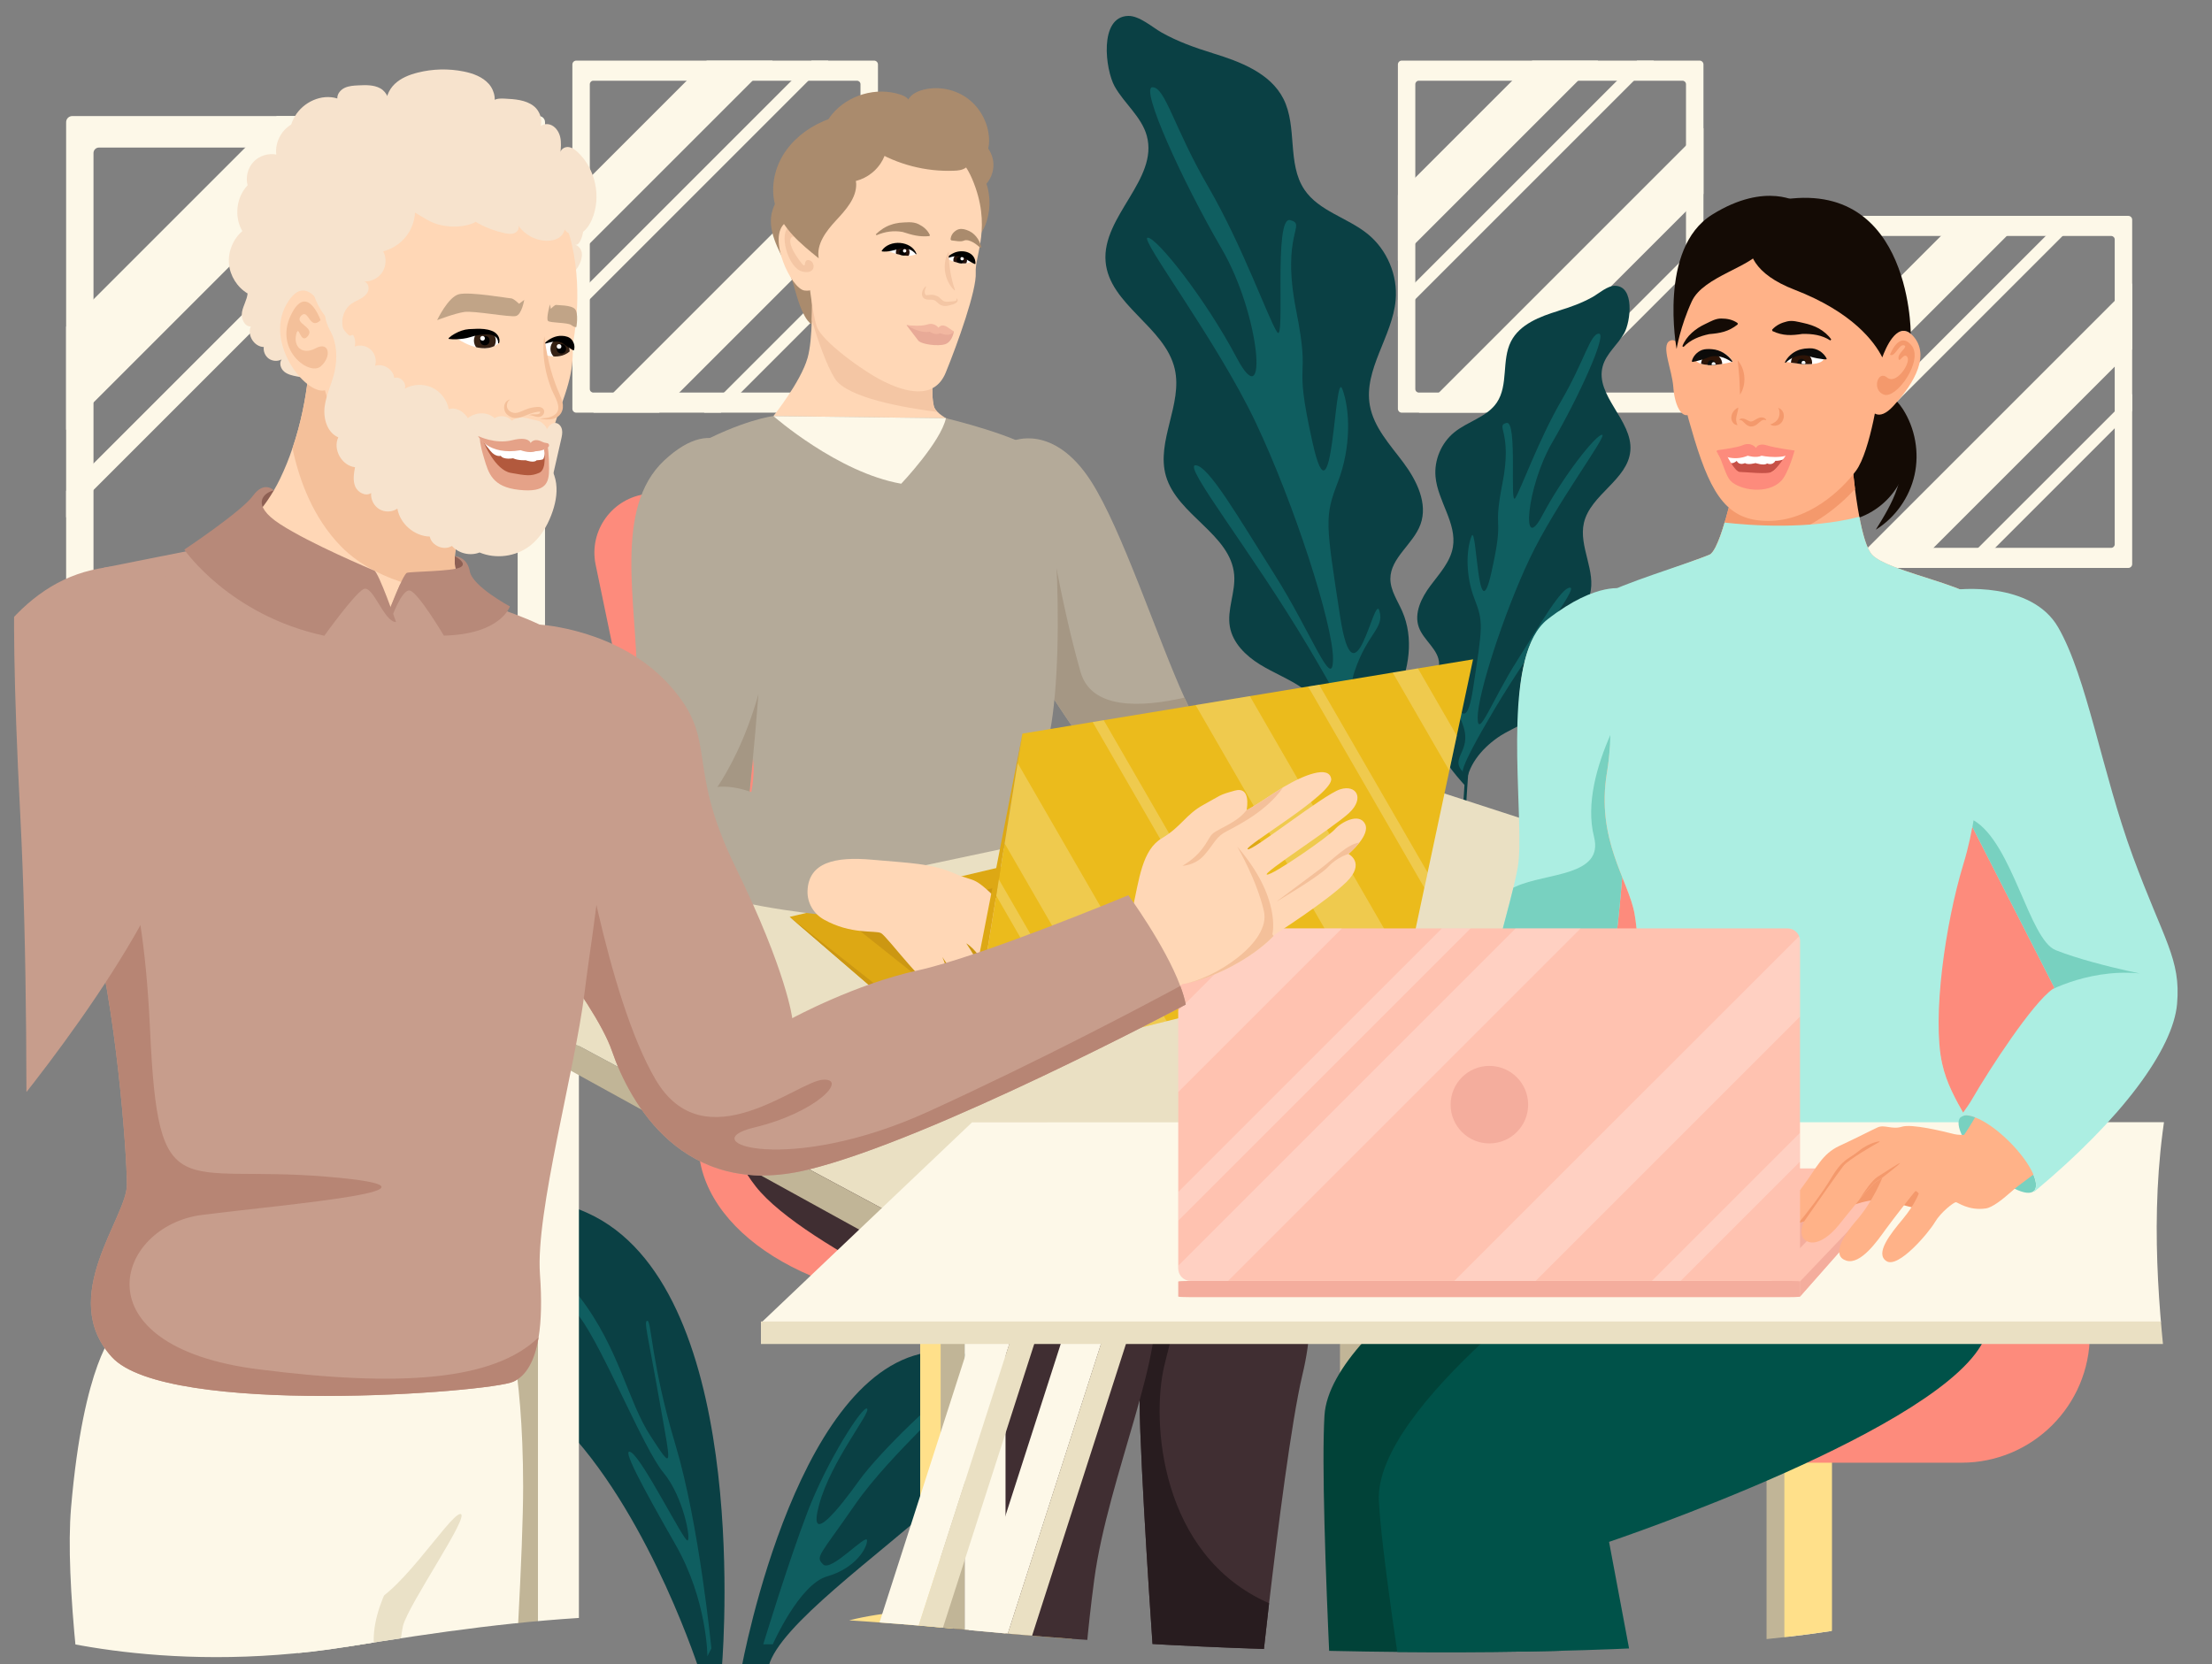 <?xml version="1.0" encoding="UTF-8"?>
<svg id="main" xmlns="http://www.w3.org/2000/svg" xmlns:xlink="http://www.w3.org/1999/xlink" viewBox="0 0 485 365">
  <rect x="0" y="0" width="485" height="365" fill="#808080" stroke="none"/>
  <defs>
    <style>
      .cls-1 {
        fill: #e5a288;
      }

      .cls-1, .cls-2, .cls-3, .cls-4, .cls-5, .cls-6, .cls-7, .cls-8, .cls-9, .cls-10, .cls-11, .cls-12, .cls-13, .cls-14, .cls-15, .cls-16, .cls-17, .cls-18, .cls-19, .cls-20, .cls-21, .cls-22, .cls-23, .cls-24, .cls-25, .cls-26, .cls-27, .cls-28, .cls-29, .cls-30, .cls-31, .cls-32, .cls-33, .cls-34, .cls-35, .cls-36, .cls-37, .cls-38, .cls-39, .cls-40, .cls-41, .cls-42, .cls-43, .cls-44, .cls-45, .cls-46, .cls-47, .cls-48, .cls-49 {
        stroke-width: 0px;
      }

      .cls-2 {
        fill: #2d1407;
      }

      .cls-3 {
        fill: #26110a;
      }

      .cls-4 {
        fill: #aceee2;
      }

      .cls-5 {
        fill: #0a4044;
      }

      .cls-6 {
        fill: #0f5e60;
      }

      .cls-7 {
        fill: #f4996c;
      }

      .cls-8 {
        fill: #cc9712;
      }

      .cls-9 {
        fill: #b78979;
      }

      .cls-10 {
        fill: #aa8b6d;
      }

      .cls-11 {
        fill: #402e32;
      }

      .cls-50 {
        clip-path: url(#clippath-2);
      }

      .cls-12 {
        fill: #281c1f;
      }

      .cls-14 {
        fill: #c79d8c;
      }

      .cls-15 {
        fill: #140b05;
      }

      .cls-16 {
        fill: #ffc2b0;
      }

      .cls-51 {
        clip-path: url(#clippath-6);
      }

      .cls-17 {
        fill: #f4c09a;
      }

      .cls-18 {
        fill: #e8aa97;
      }

      .cls-19 {
        fill: none;
      }

      .cls-20 {
        fill: #ebbb1c;
      }

      .cls-21 {
        opacity: .22;
      }

      .cls-21, .cls-26, .cls-48 {
        fill: #fff;
      }

      .cls-22 {
        fill: #ffb288;
      }

      .cls-52 {
        clip-path: url(#clippath-1);
      }

      .cls-53 {
        clip-path: url(#clippath-4);
      }

      .cls-23 {
        fill: #014238;
      }

      .cls-24 {
        fill: #b4aa99;
      }

      .cls-25 {
        fill: #a59784;
      }

      .cls-27 {
        fill: #b78574;
      }

      .cls-28 {
        fill: #c1a487;
      }

      .cls-29 {
        fill: #fdf8e8;
      }

      .cls-30 {
        fill: #005249;
      }

      .cls-54 {
        clip-path: url(#clippath);
      }

      .cls-31 {
        fill: #dda814;
      }

      .cls-32 {
        fill: #ffd7b6;
      }

      .cls-33 {
        fill: #c65147;
      }

      .cls-34 {
        fill: #ffe08a;
      }

      .cls-35 {
        fill: #8e6054;
      }

      .cls-36 {
        fill: #352114;
      }

      .cls-55 {
        clip-path: url(#clippath-3);
      }

      .cls-37 {
        fill: #78d1c0;
      }

      .cls-38 {
        fill: #f4ad9d;
      }

      .cls-56 {
        clip-path: url(#clippath-5);
      }

      .cls-39 {
        fill: #f4c6a4;
      }

      .cls-40 {
        fill: #fd8b7c;
      }

      .cls-41 {
        fill: #c1b597;
      }

      .cls-42 {
        fill: #0c0b0a;
      }

      .cls-43 {
        fill: #eae0c3;
      }

      .cls-44 {
        fill: #f2b7a0;
      }

      .cls-45 {
        fill: #b2593d;
      }

      .cls-46 {
        fill: #eae1c7;
      }

      .cls-47 {
        fill: #f7e3cd;
      }

      .cls-48 {
        opacity: .23;
      }

      .cls-49 {
        fill: #111;
      }
    </style>
    <clipPath id="clippath">
      <path id="mask-2" data-name="mask" class="cls-19" d="m4.44,114.5s-3.06,5.28,0,64.14,0,146.82,0,146.82v32.26s30.02,10.06,71.54,3.42,68.88-10.2,139.2-3.42,163.53,6.05,196.93-2.09,58.87-4.72,64.13-19.42-10.81-59.16,1.22-104.94,0-151.91,0-151.91l-14.22-49.21s-189.39-14.57-239.07-20.61-193.48,0-193.48,0L4.44,114.5Z"/>
    </clipPath>
    <clipPath id="clippath-1">
      <path class="cls-19" d="m200.89,55.73s-1.66-3.25-6.59-.9c0,0,4.17,2.08,6.59.9Z"/>
    </clipPath>
    <clipPath id="clippath-2">
      <path class="cls-19" d="m207.57,56.64s4.55-2.4,5.41.74c0,0-1.91,1.25-5.41-.74Z"/>
    </clipPath>
    <clipPath id="clippath-3">
      <path class="cls-19" d="m379.9,79.34s-1.99-4.59-8.4-.74c0,0,.6,2.69,8.4.74Z"/>
    </clipPath>
    <clipPath id="clippath-4">
      <path class="cls-19" d="m391.51,79.34s1.99-4.59,8.4-.74c0,0,0,2.26-8.4.74Z"/>
    </clipPath>
    <clipPath id="clippath-5">
      <path class="cls-19" d="m109.31,75.3s.6-4.79-9.29-1.2c0,0,5.69,4.19,9.29,1.2Z"/>
    </clipPath>
    <clipPath id="clippath-6">
      <path class="cls-19" d="m124.89,77.1c-1.27,1.06-2.8,1.22-4.24.99-.28-.04-.56-.11-.84-.18-.07-1.06-.4-1.55-.31-2.61.08-.01.49-.61.57-.61,5.22-.78,4.82,2.41,4.82,2.41Z"/>
    </clipPath>
  </defs>
  <g id="main-2" data-name="main">
    <g id="picture">
      <path class="cls-29" d="m118.15,25.45H15.85c-.75,0-1.35.6-1.35,1.35v118.3c0,.75.6,1.35,1.35,1.35h102.3c.75,0,1.35-.6,1.35-1.35V26.8c0-.75-.6-1.35-1.35-1.35Zm-4.65,112.89c0,.66-.54,1.2-1.2,1.2H21.7c-.66,0-1.2-.54-1.2-1.2V33.56c0-.66.54-1.2,1.2-1.2h90.6c.66,0,1.2.54,1.2,1.2v104.78Z"/>
      <polygon class="cls-29" points="83.31 25.45 14.5 94.26 14.5 71.64 60.69 25.45 83.31 25.45"/>
      <polygon class="cls-29" points="119.5 48.64 119.5 71.26 113.5 77.26 51.22 139.54 44.31 146.45 21.69 146.45 28.6 139.54 113.5 54.64 119.5 48.64"/>
      <polygon class="cls-29" points="102.5 25.45 14.5 113.45 14.5 107.64 96.69 25.45 102.5 25.45"/>
      <polygon class="cls-29" points="119.5 86.64 119.5 92.45 113.5 98.45 72.41 139.54 65.5 146.45 59.69 146.45 66.6 139.54 113.5 92.64 119.5 86.64"/>
    </g>
    <g id="picture-2" data-name="picture">
      <path class="cls-29" d="m191.64,13.29h-65.28c-.48,0-.86.38-.86.86v75.49c0,.48.38.86.86.86h65.28c.48,0,.86-.38.86-.86V14.15c0-.48-.38-.86-.86-.86Zm-2.97,72.03c0,.42-.34.77-.77.77h-57.81c-.42,0-.77-.34-.77-.77V18.47c0-.42.34-.77.77-.77h57.81c.42,0,.77.34.77.77v66.86Z"/>
      <polygon class="cls-29" points="169.41 13.29 125.5 57.2 125.5 42.76 154.97 13.29 169.41 13.29"/>
      <polygon class="cls-29" points="192.5 28.09 192.5 42.52 188.67 46.35 148.93 86.09 144.52 90.5 130.09 90.5 134.5 86.09 188.67 31.92 192.5 28.09"/>
      <polygon class="cls-29" points="181.65 13.29 125.5 69.44 125.5 65.74 177.95 13.29 181.65 13.29"/>
      <polygon class="cls-29" points="192.5 52.34 192.5 56.04 188.67 59.87 162.45 86.09 158.04 90.5 154.34 90.5 158.74 86.09 188.67 56.16 192.5 52.34"/>
    </g>
    <g id="picture-3" data-name="picture">
      <path class="cls-29" d="m372.64,13.29h-65.28c-.48,0-.86.38-.86.86v75.49c0,.48.38.86.86.86h65.28c.48,0,.86-.38.86-.86V14.15c0-.48-.38-.86-.86-.86Zm-2.97,72.03c0,.42-.34.77-.77.77h-57.81c-.42,0-.77-.34-.77-.77V18.47c0-.42.34-.77.77-.77h57.81c.42,0,.77.34.77.77v66.86Z"/>
      <polygon class="cls-29" points="350.41 13.29 306.5 57.2 306.5 42.76 335.97 13.29 350.41 13.29"/>
      <polygon class="cls-29" points="373.5 28.09 373.5 42.52 369.67 46.35 329.93 86.09 325.52 90.5 311.09 90.5 315.5 86.09 369.67 31.92 373.5 28.09"/>
      <polygon class="cls-29" points="362.65 13.29 306.5 69.44 306.5 65.74 358.95 13.29 362.65 13.29"/>
      <polygon class="cls-29" points="373.5 52.34 373.5 56.04 369.67 59.87 343.45 86.09 339.04 90.5 335.34 90.5 339.74 86.09 369.67 56.16 373.5 52.34"/>
    </g>
    <g id="picture-4" data-name="picture">
      <path class="cls-29" d="m466.64,47.34h-65.28c-.48,0-.86.38-.86.86v75.49c0,.48.38.86.86.86h65.28c.48,0,.86-.38.86-.86V48.2c0-.48-.38-.86-.86-.86Zm-2.97,72.03c0,.42-.34.77-.77.77h-57.81c-.42,0-.77-.34-.77-.77V52.52c0-.42.34-.77.77-.77h57.81c.42,0,.77.34.77.77v66.86Z"/>
      <polygon class="cls-29" points="444.41 47.34 400.5 91.25 400.5 76.82 429.97 47.34 444.41 47.34"/>
      <polygon class="cls-29" points="467.5 62.14 467.5 76.57 463.67 80.4 423.93 120.14 419.52 124.55 405.09 124.55 409.5 120.14 463.67 65.97 467.5 62.14"/>
      <polygon class="cls-29" points="456.65 47.34 400.5 103.5 400.5 99.79 452.95 47.34 456.65 47.34"/>
      <polygon class="cls-29" points="467.5 86.39 467.5 90.1 463.67 93.92 437.45 120.14 433.04 124.55 429.34 124.55 433.74 120.14 463.67 90.22 467.5 86.39"/>
    </g>
    <g id="plant">
      <path class="cls-5" d="m162.65,365.37h5.89c4.74-17.86,84.16-59.14,43.34-68.45-32.9-7.49-47.15,57.92-49.22,68.45Z"/>
      <path class="cls-5" d="m117.43,307.17c20.22,15.66,33.05,50.76,35.59,58.2h5.28c.53-6.8,5.66-83.46-29.48-99.36-28.93-13.09-38.54,20.15-11.39,41.16Z"/>
      <path class="cls-6" d="m155.97,361.47s-2.63-27.15-7.88-44.67c-5.26-17.52-5.26-27.15-6.13-27.15s0,2.63,2.63,17.52c2.63,14.89,3.09,15.47-1.96,7.74-5.05-7.74-6.8-19.12-15.56-30.51-8.76-11.39-13.14-14.01-13.14-11.39s7.88,8.76,13.14,15.77c5.26,7.01,14.01,28.9,18.39,34.16,4.38,5.26,6.13,14.89,5.26,14.89s-9.63-17.52-12.26-19.27,2.63,7.88,9.63,20.14c7.01,12.26,7.01,24.52,7.01,24.52l.88-1.75Z"/>
      <path class="cls-6" d="m167.35,360.6s5.4-17.79,9.71-29.04c4.3-11.25,12.19-23.51,13.06-22.64s-7.88,11.39-10.51,21.02c-2.63,9.63,4.38.88,8.76-5.26,4.38-6.13,19.01-20.39,20.89-19.83s-13.88,13.7-21.77,25.09c-7.88,11.39-8.76,11.39-7.01,13.14s9.63-7.01,9.63-5.26-2.63,6.13-8.76,7.88-11.91,14.89-11.91,14.89h-2.11Z"/>
    </g>
    <g id="plant-2" data-name="plant">
      <path class="cls-5" d="m297.6,183.74h-.95c-.3-5.83-.63-11.34-1-16.75-.09-1.27-.18-2.56-.28-3.86-.17-2.31-.35-4.65-.55-7.03-2.37-28.9-6.58-61.78-14.07-87.35-3.53-12.04-7.78-22.45-12.91-30.05l.79-.53c4.75,7.05,8.76,16.48,12.13,27.37,1.78,5.74,3.39,11.87,4.83,18.28,0,0,0,0,0,0,1.31,5.81,2.49,11.84,3.55,18,.77,4.46,1.48,8.99,2.13,13.54.89,6.2,1.68,12.45,2.37,18.64h0c.93,8.34,1.7,16.58,2.32,24.49.21,2.7.41,5.36.59,7.97.01.15.02.3.03.45.38,5.42.71,10.96,1.01,16.81Z"/>
      <path class="cls-5" d="m265.84,11.65c6.07,1.86,12.69,4.36,15.56,10.02,3.11,6.14.76,14.22,4.61,19.93,3.19,4.73,9.48,6.13,13.9,9.74,4.22,3.44,6.58,9.03,6.1,14.45-.7,7.98-7.05,15.21-5.66,23.1.85,4.83,4.42,8.62,7.35,12.55s5.43,8.97,3.75,13.57c-1.58,4.33-6.59,7.31-6.6,11.92,0,2.56,1.6,4.81,2.62,7.16,2.55,5.84,1.52,12.75-1.26,18.48-2.77,5.74-5.9,9.76-10.19,14.48-.22-6.6-4.91-12.25-10.31-16.05-2.97-2.09-6.41-3.39-9.49-5.3-3.08-1.91-5.93-4.69-6.56-8.26-.66-3.75,1.25-7.54.95-11.34-.71-8.94-12.48-13.1-14.97-21.72-2.2-7.64,3.73-15.75,1.93-23.49-2.15-9.26-14.38-14.07-15.16-23.55-.82-9.89,11.67-18.01,9.03-27.58-1.15-4.16-4.91-7.03-7.03-10.79-2.06-3.66-3.51-15.29,2.94-15.48,2.48-.07,5.36,2.53,7.38,3.66,3.53,1.98,7.24,3.3,11.1,4.49Z"/>
      <path class="cls-6" d="m296.98,162.34s2.33.46-10.14-20.5c-12.47-20.96-27.54-39.8-24.72-39.8s9.25,11.17,17.34,23.96c8.1,12.79,12.81,25.98,12.81,18.44,0-7.54-8.48-33.92-16.96-51.82-8.48-17.9-25.64-40.48-23.66-40.5s12.61,13.29,19.55,26.42c6.94,13.13,5.21-9.34-3.35-24.01-8.56-14.67-17.98-35.4-15.16-35.4s4.67,8.8,12.23,21.83c7.56,13.03,13.21,29.05,15.1,31.87,1.88,2.83-.87-25.56,2.86-24.56,3.73,1-2.06,2.75,1.31,19.78,3.37,17.03-.86,9.05,3.61,29.06s4.75-16.35,6.5-11.83c1.74,4.52,1.98,12.79-.96,20.43s-2.69,8.78.48,29.41c3.17,20.63,7.47-5.13,8.62-1.2,1.15,3.93-2.62,4.87-5.45,13.35-2.83,8.48,4.71,10.36,0,15.08Z"/>
    </g>
    <g id="plant-3" data-name="plant">
      <path class="cls-5" d="m320.41,183.74h.64c.2-3.91.42-7.62.67-11.25.06-.86.12-1.72.18-2.59.12-1.55.24-3.13.37-4.72,1.59-19.41,4.42-41.49,9.45-58.67,2.37-8.08,5.22-15.08,8.67-20.18l-.53-.35c-3.19,4.74-5.88,11.07-8.15,18.38-1.19,3.85-2.27,7.97-3.24,12.28,0,0,0,0,0,0-.88,3.9-1.67,7.95-2.39,12.09-.52,3-1,6.04-1.43,9.09-.6,4.16-1.13,8.36-1.59,12.52h0c-.63,5.6-1.14,11.13-1.56,16.45-.14,1.81-.27,3.6-.4,5.35,0,.1-.01.2-.02.3-.25,3.64-.48,7.36-.68,11.29Z"/>
      <path class="cls-5" d="m341.74,68.16c-4.08,1.25-8.52,2.93-10.45,6.73-2.09,4.13-.51,9.55-3.1,13.39-2.14,3.18-6.37,4.12-9.34,6.54-2.83,2.31-4.42,6.06-4.1,9.7.47,5.36,4.73,10.21,3.8,15.51-.57,3.24-2.97,5.79-4.93,8.43-1.97,2.64-3.64,6.03-2.52,9.12,1.06,2.91,4.43,4.91,4.43,8.01,0,1.72-1.07,3.23-1.76,4.81-1.71,3.92-1.02,8.56.84,12.41,1.86,3.85,3.96,6.56,6.84,9.72.15-4.44,3.3-8.23,6.93-10.78,1.99-1.4,4.3-2.27,6.37-3.56,2.07-1.28,3.98-3.15,4.41-5.55.45-2.52-.84-5.06-.63-7.62.47-6,8.38-8.8,10.05-14.59,1.48-5.13-2.5-10.58-1.29-15.78,1.45-6.22,9.66-9.45,10.18-15.82.55-6.64-7.83-12.1-6.06-18.52.77-2.8,3.3-4.72,4.72-7.25,1.38-2.46,2.36-10.27-1.98-10.39-1.66-.05-3.6,1.7-4.95,2.46-2.37,1.33-4.86,2.22-7.46,3.01Z"/>
      <path class="cls-6" d="m320.83,169.37s-1.56.31,6.81-13.77c8.37-14.08,18.5-26.73,16.6-26.73-1.9,0-6.21,7.5-11.65,16.09-5.44,8.59-8.6,17.45-8.6,12.38,0-5.06,5.7-22.78,11.39-34.8,5.7-12.02,17.22-27.18,15.89-27.2s-8.47,8.92-13.13,17.74c-4.66,8.82-3.5-6.27,2.25-16.13,5.75-9.86,12.08-23.78,10.18-23.78-1.9,0-3.13,5.91-8.21,14.66-5.08,8.75-8.87,19.51-10.14,21.41s.58-17.17-1.92-16.49c-2.51.67,1.38,1.84-.88,13.28s.58,6.08-2.42,19.52c-3,13.44-3.19-10.98-4.36-7.95s-1.33,8.59.65,13.72c1.98,5.13,1.8,5.9-.32,19.75s-5.02-3.45-5.79-.81c-.77,2.64,1.76,3.27,3.66,8.97s-3.16,6.96,0,10.12Z"/>
    </g>
    <g id="mask">
      <g class="cls-54">
        <g id="man">
          <g id="hair">
            <path class="cls-10" d="m214.85,30.81c1.68,1.05,2.81,2.94,2.96,4.91s-.71,4-2.22,5.29c.2-.34.4-.68.59-1.02,1.12,3.09,1.03,6.61-.25,9.64-.56,1.33-1.56,2.7-2.99,2.79-1.53.1-2.71-1.29-3.5-2.6-1.21-2-2.17-4.15-2.84-6.38-.59-1.95-.97-4.07-.39-6.03s2.34-3.69,4.38-3.65"/>
            <path class="cls-10" d="m169.05,47.74c-.18,2.17.48,4.33,1.35,6.33s1.97,3.89,2.76,5.93c1.2,3.08,1.67,6.45,3.29,9.33.38.68.83,1.34,1.48,1.77s1.51.59,2.2.24c.59-.3.95-.9,1.26-1.48,4.1-7.76,3.42-17.82-1.7-24.95-1.64-2.29-4.01-4.17-6.95-3.02-2.17.84-3.51,3.67-3.69,5.86Z"/>
          </g>
          <g id="chair">
            <rect class="cls-34" x="201.76" y="283.56" width="7.48" height="83.81" transform="translate(411 650.93) rotate(-180)"/>
            <ellipse class="cls-34" cx="205.5" cy="365.87" rx="34.42" ry="12.72"/>
          </g>
          <g id="chair-2" data-name="chair">
            <ellipse class="cls-40" cx="209.24" cy="250.64" rx="56.12" ry="35.17"/>
            <path class="cls-40" d="m154.53,239.14l-23.93-115.29c-1.56-7.52,3.71-14.74,11.35-15.55l66.35-7.01c7.13-.75,13.53,4.42,14.28,11.56l10.82,103.01c.62,5.93-2.88,11.53-8.49,13.56l-53.24,19.29c-7.43,2.69-15.53-1.83-17.13-9.57Z"/>
          </g>
          <g id="legs">
            <rect class="cls-29" x="392.57" y="211.72" width="8.98" height="176.59" transform="translate(794.12 600.04) rotate(-180)"/>
            <rect class="cls-41" x="387.33" y="211.72" width="5.24" height="176.59"/>
            <rect class="cls-29" x="299.03" y="179.55" width="8.98" height="176.59" transform="translate(607.05 535.69) rotate(-180)"/>
            <rect class="cls-41" x="293.8" y="179.55" width="5.24" height="176.59"/>
          </g>
          <g id="legs-2" data-name="legs">
            <path class="cls-49" d="m269.85,362.88c.75.75,3.74,19.46,3.74,19.46l-16.46-.75-.37-17.13,13.09-1.58Z"/>
            <path class="cls-11" d="m166.96,196.38l22.45,34.42,9.52,8.95,52.59,49.42s-2.24,4.49-1.5,24.69c.75,20.2,3.27,55.3,3.27,55.3,12.62,7.79,23.29-2.54,23.29-2.54,0,0,.67-6.26,1.68-15.03,1.86-15.86,4.89-39.95,7.3-50.07,3.74-15.71,1.5-27.69-12.72-45.65-14.22-17.96-41.9-40.41-42.65-41.9s-3.74-23.2-3.74-23.2c-15.34,10.1-59.49,5.61-59.49,5.61Z"/>
            <path class="cls-12" d="m251.52,289.17s-2.24,4.49-1.5,24.69c.75,20.2,3.27,55.3,3.27,55.3,12.62,7.79,23.29-2.54,23.29-2.54,0,0,.67-6.26,1.68-15.03-24.03-10.54-25.81-40.06-23.01-51.94,2.99-12.72,5.99-16.46-5.99-28.43-11.97-11.97-36.67-37.41-33.67-42.65,2.99-5.24,7.48-11.97,6.73-12.72s-2.24,4.49-8.23,10.48c-5.99,5.99-10.48,8.98-10.48,8.98l-4.7,4.46,52.59,49.42Z"/>
            <path class="cls-11" d="m200.26,226.69s48.64,47.14,52.38,57.62c3.74,10.48-9.73,39.66-12.72,62.11-2.99,22.45-2.99,38.16-2.99,38.16,0,0-15.71,7.48-26.19-3.74,0,0-4.12-43.77-1.87-58.74,2.24-14.97,10.48-29.93,10.48-29.93,0,0-42.94-18.33-53.65-31.99-10.71-13.66-9.21-33.86-4.72-46.58,4.49-12.72,5.99-17.21,5.99-17.21l33.3,30.31Z"/>
          </g>
          <g id="neck">
            <path class="cls-32" d="m169.58,91.25s7.48,5.24,19.46,5.24,25.13-1.98,25.13-1.98c0,0-6.32-1.83-8.62-4.18-.4-.4-.68-.82-.79-1.25-.75-2.92,0-9.06,0-9.06l-11.63-4.83-15.2-14.61s.24,4.76.07,9.65c-.1,3.11-.35,6.26-.94,8.29-1.5,5.24-7.48,12.72-7.48,12.72Z"/>
            <path class="cls-39" d="m178,70.24c1.41,4.64,3.24,9.88,5.05,12.78,2.66,4.24,15.34,6.42,22.49,7.32-.4-.4-.68-.82-.79-1.25-.75-2.92,0-9.06,0-9.06l-11.63-4.83-15.2-14.61s.24,4.76.07,9.65Z"/>
          </g>
          <g id="body">
            <path class="cls-24" d="m222.06,96.71l.37,24.39.28,18.8s20.09,33.97,25.44,33.67c5.35-.3,20.79-6.07,14.97-14.22-1.03-1.43-2.17-3.63-3.41-6.35-5.84-12.77-13.75-37.04-20.53-47.53-8.23-12.72-17.11-8.76-17.11-8.76Z"/>
            <path class="cls-25" d="m222.42,121.09l.28,18.8s20.09,33.97,25.44,33.67c5.35-.3,20.79-6.07,14.97-14.22-1.03-1.43-2.17-3.63-3.41-6.35-9.72,2.21-20.44,2.57-22.78-5.63-4.49-15.71-7.48-35.17-7.48-35.17l-7.02,8.89Z"/>
            <path class="cls-24" d="m207.39,91.71s16.81,4.03,20.55,7.77c3.74,3.74,5.99,48.64,1.5,64.35-4.49,15.71,1.5,17.21-2.99,26.94s-49.39,14.22-59.49,5.61c-10.1-8.61-.39-18.79-1.88-30.16-1.49-11.37-24.68-61.97-13.46-68.1s17.96-6.88,17.96-6.88l37.81.46Z"/>
            <path class="cls-29" d="m169.58,91.25s14.11,12.4,28.02,14.83c0,0,8.69-9.16,9.8-14.37l-37.81-.46Z"/>
          </g>
          <g id="legs-3" data-name="legs">
            <rect class="cls-29" x="211.48" y="249.89" width="8.98" height="176.59" transform="translate(431.95 676.37) rotate(-180)"/>
            <rect class="cls-41" x="206.25" y="249.89" width="5.24" height="176.59"/>
            <rect class="cls-29" x="117.95" y="217.71" width="8.98" height="176.59" transform="translate(244.88 612.02) rotate(-180)"/>
            <rect class="cls-41" x="112.71" y="217.71" width="5.24" height="176.59"/>
          </g>
          <g id="face">
            <path class="cls-32" d="m196.39,27.93s12.35.87,16.77,11.32c4.42,10.45.54,16.72.78,20.53s-4.02,15.66-6.58,21.93-9.29,4.1-13.78,1.84c-4.49-2.25-13.41-8.76-14.49-11.93s-1.98-12.33-1.98-12.33c0,0-6.41-9.21-3.61-18.64,2.8-9.44,14.19-15.43,22.89-12.73Z"/>
            <path class="cls-32" d="m178.97,54.11s-2.78-8.38-6.79-5.24,1.25,14.43,4.21,14.84,3.37-2.56,3.37-2.56l-.79-7.04Z"/>
            <path class="cls-39" d="m176.83,52.87s-1.12-4.39-3.67-3.21-.44,9.13,2.76,9.89,2.87-2.31,1.39-2.51-.08,2.77-2.11-.03-2.28-4.41-1.58-5.04,1.69,1.87,1.94.72.2.45,1.28.18Z"/>
          </g>
          <g id="table">
            <polygon class="cls-43" points="422.5 208.37 196.2 266.5 95.5 212.52 301.04 168.92 422.5 208.37"/>
            <polygon class="cls-41" points="196.2 266.5 196.2 273.96 95.5 218.46 95.5 212.52 196.2 266.5"/>
            <polygon class="cls-29" points="196.2 266.5 196.2 273.96 422.5 214.11 422.5 208.37 196.2 266.5"/>
          </g>
          <g id="eyes">
            <g class="cls-52">
              <path class="cls-26" d="m200.89,55.73s-1.66-3.25-6.59-.9c0,0,4.17,2.08,6.59.9Z"/>
              <circle class="cls-3" cx="197.93" cy="55.33" r="1.5"/>
              <circle class="cls-13" cx="197.93" cy="55.33" r=".75"/>
              <circle class="cls-26" cx="198.35" cy="55.01" r=".37"/>
            </g>
            <g class="cls-50">
              <path class="cls-26" d="m207.57,56.64s4.55-2.4,5.41.74c0,0-1.91,1.25-5.41-.74Z"/>
              <circle class="cls-3" cx="210.53" cy="57.05" r="1.5"/>
              <circle class="cls-13" cx="210.53" cy="57.05" r=".75"/>
              <circle class="cls-26" cx="210.95" cy="56.73" r=".37"/>
            </g>
            <path class="cls-13" d="m207.61,56.7c1.1-.5,2.33-.68,3.3-.39.74.3,1.24.81,1.97,1.15.25.15.51.32.87.45l.13-.08c.05-2.56-2.84-3.26-4.78-2.35-.6.29-1.14.63-1.58,1.09l.09.12h0Z"/>
            <path class="cls-13" d="m200.96,55.7c-1.07-2.95-5.97-3.28-7.65-.69,0,0,.07.13.07.13,1.41.16,2.67-.3,3.99-.62,1.28-.2,2.64.15,3.45,1.24,0,0,.14-.06.14-.06h0Z"/>
          </g>
          <g id="eyebrows">
            <path id="_2" data-name="2" class="cls-10" d="m203.9,51.58c-.51-1.14-1.43-1.89-2.49-2.42-1.3-.64-2.85-.39-4.24-.3-.5.08-1.2.2-1.66.38-1.32.39-2.53,1.22-3.48,2.14,0,0,.15.21.15.21,1.84-.8,3.79-1.08,5.74-.72,2.02.64,3.56,1.12,5.85.91,0,0,.14-.22.14-.22h0Z"/>
            <path id="_1" data-name="1" class="cls-10" d="m208.61,52.72c1.2.11,1.83.34,2.62.09.72-.35,1.5,0,2.18.36.55.32,1.05.75,1.55,1.17,0,0,.22-.13.22-.13-.44-1.7-1.51-3.24-3.31-3.8-.64-.23-1.4-.31-2.01,0-.81.43-1.39,1.15-1.44,2.12,0,0,.18.19.18.19h0Z"/>
          </g>
          <g id="nose">
            <path class="cls-39" d="m207.9,55.35c-1.41,2.68-.81,6.27,1.39,8.35,0,0,.11-.04.11-.04-.91-2.68-1.38-5.48-1.38-8.31,0,0-.11,0-.11,0h0Z"/>
            <path class="cls-39" d="m209.68,65.54c.12.18-.02.38-.12.44-.52.12-1.3.16-1.81.19-.93.03-1.14-.34-1.78-.92-.41-.4-1.43-.69-1.99-.59-.36.05-.6.06-.85.08-.11.02-.35-.25-.37-.58-.05-.36.1-.81.29-1.29l-.08-.08c-.71.63-1.24,1.86-.41,2.62.82.64,1.96-.06,2.7.7.36.29.69.68,1.18.86.48.18.99.16,1.47.06.68-.21,1.53-.28,1.99-.88.12-.23.1-.57-.17-.71l-.05.1h0Z"/>
          </g>
          <g id="lips">
            <path class="cls-18" d="m209.14,72.72s-.3,2.22-1.89,2.76-5.29.03-5.93-.81l-2.56-3.37,6.67.95,3.71.47Z"/>
            <path class="cls-44" d="m205.77,71.87s-.87-1.24-2.45-.71-4.55.13-4.55.13c0,0,2.76,1.89,5.09,1.45,0,0,1.38.94,2.22.3,0,0,2.12,1.05,3.07-.34l-1.38-.94c-1.38-.94-1.99.1-1.99.1Z"/>
          </g>
          <g id="laptop">
            <polygon class="cls-31" points="212.23 234.71 173.14 201.07 256.27 181.42 212.23 234.71"/>
            <polygon class="cls-8" points="212.23 234.71 173.14 201.07 210.59 230.58 212.23 234.71"/>
            <polygon class="cls-8" points="230.19 191.52 186.79 202.75 215.97 225.94 230.19 191.52"/>
          </g>
          <g id="arm">
            <path class="cls-24" d="m139.65,148.87c0,16.46-3.74,38.16,10.48,38.91,6.89.36,10.45-2.97,12.27-6.5,1.95-3.75,1.95-7.72,1.95-7.72,0,0,1.04-9.56,1.95-21.38.38-4.84.74-10.06,1-15.17.53-10.41.64-20.3-.33-25.39-2.62-13.64-10.1-21.12-21.33-10.65-11.22,10.48-5.99,31.43-5.99,47.89Z"/>
            <path class="cls-25" d="m151.62,179.55l10.78,1.74c1.95-3.75,1.95-7.72,1.95-7.72,0,0,1.04-9.56,1.95-21.38-5.48,19.5-14.67,27.36-14.67,27.36Z"/>
          </g>
          <g id="hand">
            <path class="cls-24" d="m150.12,177.3s2.99-7.48,14.22-3.74c11.22,3.74,29.18,14.97,29.18,14.97l-14.22,11.97s-22.45-2.24-30.68-7.48c-8.23-5.24-8.96-17.93-8.96-17.93l10.46,2.21Z"/>
            <path class="cls-32" d="m180.62,201.64c-2.26-1.27-3.67-3.71-3.56-6.3,0-.02,0-.05,0-.07.3-6.13,5.99-7.48,14.22-6.73,8.23.75,12.72.75,17.96,2.99s3.74,0,11.22,7.48,8.23,13.47,5.99,14.22c-2.24.75-3.74-.75-3.74-.75,0,0,1.5,2.99-1.5,3.74s-5.61-7.11-9.35-9.35c0,0,6.73,9.73,3.74,11.22s-8.98-8.23-8.98-8.23c0,0,2.99,6.73,0,7.48s-11.97-11.97-13.47-12.72c-1.3-.65-6.53.39-12.53-2.98Z"/>
          </g>
          <g id="laptop-2" data-name="laptop">
            <polygon class="cls-20" points="212.23 234.71 237 228.59 239.31 228.01 244.4 226.76 255.81 223.94 274.75 219.25 277.07 218.68 296.36 213.91 307.77 211.09 308.87 210.82 312.3 194.7 313.02 191.35 317.78 169 319.41 161.34 322.98 144.59 310.89 146.58 305.36 147.49 289.23 150.16 286.81 150.55 274.04 152.66 274.03 152.66 262.14 154.62 242 157.94 239.58 158.34 224.17 160.88 223.13 167.33 223.13 167.34 220.28 184.97 219 192.84 218.43 196.42 218.43 196.43 212.23 234.71"/>
            <polygon class="cls-31" points="224.18 160.88 210.14 232.9 212.23 234.71 224.18 160.88"/>
            <circle class="cls-31" cx="271.35" cy="187.78" r="5.99"/>
            <polygon class="cls-21" points="305.36 147.49 317.78 169 319.41 161.34 310.89 146.58 305.36 147.49"/>
            <polygon class="cls-21" points="262.14 154.62 296.36 213.91 307.77 211.09 274.04 152.66 274.03 152.66 262.14 154.62"/>
            <polygon class="cls-21" points="220.28 184.97 244.4 226.76 255.81 223.94 223.13 167.34 220.28 184.97"/>
            <polygon class="cls-21" points="286.81 150.55 312.3 194.7 313.02 191.35 289.23 150.16 286.81 150.55"/>
            <polygon class="cls-21" points="239.58 158.34 274.75 219.25 277.07 218.68 242 157.94 239.58 158.34"/>
            <polygon class="cls-21" points="218.43 196.42 218.43 196.43 237 228.59 239.31 228.01 219 192.84 218.43 196.42"/>
          </g>
          <g id="hair-2" data-name="hair">
            <path class="cls-10" d="m194.39,28.74c.55,2.44.05,5.1-1.36,7.18s-3.68,3.53-6.16,3.93c-.42.07-.92.07-1.18-.26-.44-.57.49-1.38,1.14-1.09s.88,1.11.9,1.83c.06,3.14-2.31,5.73-4.45,8.04s-4.32,5.17-3.77,8.27c-3.91-3.13-8.02-6.55-9.46-11.34-1.12-3.73-.4-7.89,1.6-11.22s5.19-5.88,8.75-7.44c3.63-1.59,8.03-2.15,11.43-.11,1.41.84,2.63,2.24,2.71,3.88s-1.4,3.35-3.01,3.05"/>
            <path class="cls-10" d="m191.49,32.86c5.26,3.21,11.48,4.82,17.64,4.58.9-.03,1.84-.12,2.58-.63s1.19-1.55.74-2.33c-.36,0-.73,0-1.09.01.8,1.35,2.95,1.33,4.1.27s1.47-2.77,1.4-4.34c-.15-3.41-1.89-6.71-4.61-8.76s-6.38-2.81-9.69-2.01c-1,.24-1.99.63-2.74,1.33s-1.22,1.76-1.02,2.77c.67-.27.79-1.24.41-1.85s-1.09-.93-1.77-1.15c-5.29-1.77-11.58.08-15.09,4.41-1.05,1.3-1.88,3.07-1.2,4.59.42.93,1.31,1.55,2.22,2.02,1.39.72,2.91,1.2,4.46,1.41"/>
          </g>
        </g>
        <g id="woman">
          <g id="back_hair" data-name="back hair">
            <path class="cls-15" d="m416.11,97c1.25,3.19.95,6.81-.13,10.06s-2.89,6.19-4.69,9.1c4.27-2.66,7.4-7.09,8.49-12s.14-10.24-2.58-14.47c-1.53-2.36-4-4.54-6.79-4.24"/>
            <circle class="cls-15" cx="402" cy="98" r="16.5"/>
          </g>
          <g id="legs-4" data-name="legs">
            <rect id="chair-3" data-name="chair" class="cls-34" x="391.23" y="294.68" width="10.44" height="132.2" rx="5.22" ry="5.22" transform="translate(792.91 721.56) rotate(-180)"/>
            <rect id="chair-4" data-name="chair" class="cls-40" x="334.7" y="264.53" width="123.51" height="56.24" rx="28.12" ry="28.12" transform="translate(792.91 585.3) rotate(180)"/>
            <path class="cls-23" d="m426.53,252.4s4.14,16.17.03,37.18-87.02,35.44-87.02,35.44l6.79,92.61s-25.77,20.76-52.61-11.91c0,0-4.54-74.4-3.32-95.26s52.43-48.78,52.43-48.78l83.7-9.28Z"/>
            <path class="cls-30" d="m430.5,249.5s15,18,4.79,43.66c-7.91,19.89-82.49,44.97-82.49,44.97l17.13,91.27s-23.28,23.52-53.62-5.94c0,0-12.85-73.43-13.98-94.28s46.63-54.35,46.63-54.35l81.54-25.33Z"/>
          </g>
          <g id="legs-5" data-name="legs">
            <rect class="cls-29" x="504.76" y="246.91" width="8.41" height="167.57" transform="translate(1094.74 489.67) rotate(162.17)"/>
            <rect class="cls-43" x="499.87" y="249" width="5.22" height="167.57" transform="translate(-77.77 169.85) rotate(-17.83)"/>
          </g>
          <g id="legs-6" data-name="legs">
            <rect class="cls-29" x="191.32" y="277.36" width="8.41" height="167.57" transform="translate(119.98 -42.52) rotate(17.83)"/>
            <rect class="cls-43" x="199.4" y="279.44" width="5.22" height="167.57" transform="translate(283.08 770.86) rotate(-162.17)"/>
          </g>
          <g id="legs-7" data-name="legs">
            <rect class="cls-29" x="219.44" y="252.42" width="8.41" height="167.57" transform="translate(113.69 -52.33) rotate(17.83)"/>
            <rect class="cls-43" x="227.52" y="254.51" width="5.22" height="167.57" transform="translate(345.61 730.81) rotate(-162.17)"/>
          </g>
          <rect id="chair-5" data-name="chair" class="cls-40" x="339.34" y="164.51" width="114.23" height="100.02" transform="translate(792.91 429.03) rotate(-180)"/>
          <g id="arm-2" data-name="arm">
            <g id="hand-2" data-name="hand">
              <path class="cls-4" d="m350.57,221.07s0,.04-.01.05c-.1.52-.23,1.05-.41,1.58-1.76,5.44-7,11.14-10.68,14.73-4.65,4.55-7.94,11.68-7.94,11.68,0,0-15.9,2.74-18.09,1.91-2.19-.82,4.11-10.41,6.58-16.99,1.6-4.27,3.19-13.38,6.89-18.66.28-.39.57-.77.87-1.12,1.88-2.17,4.24-3.36,7.31-2.7,9.65,2.09,15.03.36,15.63,6.86.08.86.02,1.75-.15,2.66Z"/>
              <path class="cls-22" d="m328.24,223.89c3.29,5.21,15.17,3.84,20.47,0,.68-.49,1.29-1.45,1.84-2.77t0,0c.03-.08.07-.16.1-.24,2.15-5.38,3.36-16.25,4.16-25.9.55-6.69.91-12.79,1.25-16.08.96-9.28-1.26-48.63-1.26-48.63,0,0-5.45-2.32-15.87,6.18-9.2,7.5-5.15,35.52-5.39,49.33-.03,1.83-.14,3.41-.36,4.67-.4,2.23-.99,4.75-1.64,7.39-1.35,5.45-2.96,11.42-3.75,16.41-.67,4.23-.74,7.74.46,9.63Z"/>
              <path class="cls-4" d="m357.09,171.04c-.04,3.38-.13,6.15-.32,7.85-.35,3.29-.73,9.39-1.31,16.08-.84,9.65-2.1,20.53-4.36,25.9-.04.09-.07.17-.1.24t-.01.01c-.15.34-.3.67-.47.96-.12.22-.24.43-.37.62-.34.52-.7.92-1.09,1.19-1.82,1.26-4.38,2.25-7.13,2.83-.07.02-.14.03-.21.04-1.66.34-3.38.53-5.04.54-.18,0-.36,0-.54-.01-3.72-.07-7.04-1.08-8.58-3.4-.66-.99-.95-2.44-.97-4.19-.02-1.29.1-2.75.32-4.33.05-.37.11-.74.17-1.12.6-3.56,1.63-7.63,2.69-11.65.42-1.61.85-3.21,1.25-4.76.28-1.09.55-2.15.8-3.18.36-1.49.67-2.9.92-4.22.24-1.25.35-2.83.39-4.66.26-13.81-3.44-42.47,6.21-49.98,10.94-8.49,16.81-6.66,16.81-6.66,0,0,.33,8.23.61,18.12.22,8,.4,17.09.33,23.78Z"/>
              <path class="cls-37" d="m357.09,171.04c-.04,3.38-.13,6.15-.32,7.85-.35,3.29-.73,9.39-1.31,16.08-.84,9.65-2.1,20.53-4.36,25.9-.04.09-.07.17-.1.24t-.01.01c-.15.34-.3.67-.47.96-.12.22-.24.43-.37.62-1.76,5.44-7,11.14-10.68,14.73-4.65,4.55-7.94,11.68-7.94,11.68,0,0-15.9,2.74-18.09,1.91-2.19-.82,4.11-10.41,6.58-16.99,1.6-4.27,3.19-13.38,6.89-18.66.05-.37.11-.74.17-1.12.6-3.56,1.63-7.63,2.69-11.65.42-1.61.85-3.21,1.25-4.76.28-1.09.55-2.15.8-3.18.18-.07.35-.15.53-.24,6.7-3.06,19.36-2.21,17.15-10.92-3.66-14.45,10-34,10-34l-3.83-1.27,1.09-.97c.22,8,.4,17.09.33,23.78Z"/>
            </g>
          </g>
          <g id="neck-2" data-name="neck">
            <path class="cls-22" d="m346.61,264.18s89.08,7.13,89.36-3.84c.1-4.29-1.09-7.82-2.71-11.14-.73-1.51-1.56-2.97-2.39-4.44-2.03-3.57-4.09-7.18-5.04-11.55-2.19-10.14-6.73-29.2.67-40.71,7.4-11.51,7-31.54,7-31.54,0,0,2.47-26.16,0-29.45-1.85-2.47-12.05-4.79-18.41-7.29-2.11-.83-3.8-1.69-4.62-2.57-1.78-1.93-3-8.67-3.75-14.44-.62-4.86-.91-9.03-.91-9.03l-25.45,7.56s-2.1,10.12-4.22,14.24c-.45.86-.89,1.47-1.32,1.66-.43.19-1.37.55-2.64,1.01,0,0,0,0-.01,0-6.07,2.24-19.55,7.04-19.55,8.85,0,2.19,2.19,23.03-.28,37.83-2.47,14.8,4.66,23.57,6.03,30.97,1.37,7.4,2.19,32.35-3.29,40.57-1.56,2.34-2.91,5.22-4.06,8.16,0,0,0,.01,0,.02-.09.24-.18.48-.27.71,0,0,0,.01,0,.01h0c-2.7,7.17-4.15,14.39-4.15,14.39Z"/>
            <path class="cls-7" d="m376.16,119.99c3,.39,6.67.19,11.12-1.02,9.44-2.57,15.67-7.58,19.45-11.76-.62-4.86-.91-9.03-.91-9.03l-25.45,7.56s-2.1,10.12-4.22,14.24Z"/>
            <path class="cls-4" d="m435.97,260.34c-.28,10.97-89.36,3.84-89.36,3.84,0,0,1.44-7.21,4.14-14.38h.01v-.02c.09-.24.18-.47.27-.71,0-.01,0-.02,0-.02,1.15-2.94,2.51-5.83,4.06-8.17,5.48-8.22,4.66-33.16,3.29-40.57-1.37-7.4-8.49-16.17-6.03-30.97,2.47-14.8-1.86-35.65-1.86-37.84,0-1.81,15.61-6.61,21.68-8.84h.02c1.27-.47,2.21-.83,2.64-1.02.43-.18.87-.79,1.32-1.65.69-1.35,1.38-3.33,1.99-5.39,5.52.63,18.43,1.61,29.53-1.27.71,3.75,1.63,7.05,2.79,8.31.82.89,2.51,1.74,4.62,2.58,6.36,2.51,16.56,4.82,18.41,7.29,2.47,3.29,0,29.45,0,29.45,0,0,1.56,13.58-3,28.54-3.99,13.09-6.87,33.57-4.67,43.71.94,4.37,3.01,7.98,5.03,11.55.84,1.47,1.66,2.94,2.4,4.45,1.62,3.32,2.81,6.85,2.71,11.13Z"/>
          </g>
          <g id="face-2" data-name="face">
            <path class="cls-22" d="m369.15,78.06s-1.16-4.39-3.08-3.29.55,6.3.82,10.14,1.73,6.82,3.47,6.01-1.21-12.86-1.21-12.86Z"/>
            <path class="cls-22" d="m412.12,84.64s-1.92,14.25-5.21,18.64-10.42,10.96-19.19,10.96c-8.77,0-12.38-5.38-16.2-17.9-3.81-12.52-3.46-15.26-3.5-18.55-.04-3.29-5.21-34.44,22.05-34.08,27.25.36,26.98,24.21,26.43,31.06s-4.39,9.87-4.39,9.87Z"/>
            <path class="cls-22" d="m412.54,78.88s3.04-9.79,7.07-5.03c4.02,4.76-1.18,11.61-4.47,15.18s-4.93,1.37-5.76-.55,3.16-9.59,3.16-9.59Z"/>
            <path class="cls-7" d="m390.14,89.81c.02-.07.03-.14.05-.22l-.16.09c.33,1.09.11,2.17-.8,2.85-.29.22-.63.41-1.1.54.39.31.95.37,1.45.23,1.68-.41,2.15-2.91.59-3.74,0,0-.35-.17-.35-.17.09.12.23.32.33.43h0Z"/>
            <path class="cls-7" d="m387.28,92.18c-.18-.69-1.18-.76-1.73-.49-.59.22-1.03.69-1.62.75-.31,0-.52-.15-.86-.32-.47-.29-1.36-.58-1.78-.03.59-.05.88.35,1.26.72.3.32.83.72,1.36.72.54.03,1.08-.26,1.45-.57.58-.46,1.11-1.18,1.91-.78h0Z"/>
            <path class="cls-7" d="m381.14,89.37c-1.18.48-1.97,2-1.27,3.17.22.39.66.71,1.1.66-.74-1.32.07-2.45.17-3.83h0Z"/>
            <path class="cls-7" d="m381,79.02c.11,1.3.28,2.49.36,3.76.09,1.27.08,2.47.15,3.77,1.47-2.22,1.25-5.53-.5-7.53h0Z"/>
            <path class="cls-7" d="m414.4,77.79s1.96-5.35,4.7-2.06-3.25,11.78-6.01,10.82c-2.76-.95-1.39-5.48.66-3.77s5.24-3.22,4.47-4.45-1.78,1.51-1.96.27,2.29-2.6,1.19-2.88-2.01,2.74-3.06,2.06Z"/>
          </g>
          <g id="table-2" data-name="table">
            <polygon class="cls-29" points="524.98 246.09 213.13 246.13 167.02 289.95 580.34 289.95 524.98 246.09"/>
            <rect class="cls-43" x="166.84" y="289.8" width="413.66" height="4.94"/>
          </g>
          <g id="eyes-2" data-name="eyes">
            <g class="cls-55">
              <path class="cls-26" d="m379.9,79.34s-1.99-4.59-8.4-.74c0,0,.6,2.69,8.4.74Z"/>
              <circle class="cls-2" cx="375.29" cy="79.85" r="2.32"/>
              <circle class="cls-42" cx="375.29" cy="79.85" r=".87"/>
              <circle class="cls-26" cx="375.72" cy="79.85" r=".43"/>
            </g>
            <path class="cls-42" d="m379.86,79.23c-.96-1.42-2.63-2.51-4.46-2.65-.72-.06-1.51-.08-2.2.16-1.12.43-2,1.38-2.26,2.49,0,0,.14.14.14.14.26-.03.48-.08.69-.13.92-.23,1.81-.44,2.65-.81,1.74-.81,3.78-.07,5.28.94,0,0,.16-.13.16-.13h0Z"/>
            <g class="cls-53">
              <path class="cls-26" d="m391.51,79.34s1.99-4.59,8.4-.74c0,0,0,2.26-8.4.74Z"/>
              <circle class="cls-2" cx="395" cy="79.56" r="2.32"/>
              <circle class="cls-42" cx="395" cy="79.56" r=".87"/>
              <circle class="cls-26" cx="395.44" cy="79.56" r=".43"/>
            </g>
            <path class="cls-42" d="m391.51,79.56c1.13-1.1,2.64-1.74,4.23-1.65.75.07,1.39.43,2.14.55.37.07.75.17,1.18.21.41.08.84.15,1.36.14l.11-.15c-.68-1.35-2.14-2.34-3.75-2.28-.36,0-.74.06-1.1.07-.42.07-1.02.19-1.41.35-1.28.5-2.37,1.49-2.93,2.67l.16.1h0Z"/>
          </g>
          <g id="hand-3" data-name="hand">
            <ellipse class="cls-37" cx="437.93" cy="253.09" rx="3.79" ry="11.4" transform="translate(-50.7 383.79) rotate(-45)"/>
            <g id="hand-4" data-name="hand">
              <polygon class="cls-16" points="394.67 284.34 419.49 256.23 344.84 256.23 394.67 284.34"/>
              <path class="cls-38" d="m383.71,260.93h21.3c.77,0,1.17.93.63,1.49l-13.18,13.57c-.4.41-1.08.33-1.38-.16l-8.12-13.57c-.35-.58.07-1.33.75-1.33Z"/>
              <path class="cls-38" d="m394.67,284.34v-3.31c0-.07-1.22-.13-2.73-.13h-130.87c-1.51,0-2.73.06-2.73.13v3.31c0,.07,1.22.13,2.73.13h130.87c1.15,0,2.13-.03,2.53-.08.13-.01.2-.03.2-.05Z"/>
              <polygon class="cls-38" points="394.67 281.03 418.31 256.23 419.49 256.23 394.67 284.34 394.67 281.03"/>
              <path class="cls-7" d="m402.46,265.8s4.88-2.37,8.88-2.68c4-.31,8.7,3.12,11.78,1.34,3.08-1.78,2.4-7.48,2.4-7.48l-13.37-3.28-9.69,12.1Z"/>
              <path class="cls-22" d="m445.01,254.86s.13,2.88-.27,3.02-6.5,6.72-9.32,7.13c-3.84.55-6.17-1.37-6.58-1.37s-3.25,2.1-4.61,4.41-8,10.17-10.6,8.52c-2.6-1.65.84-5.95,3.55-9.2,2.71-3.26,3.52-5.62,3.52-5.62,0,0-.53-.76-.8-.48s-4.75,5.97-6.51,8.41-5.43,7.73-8.55,6.78-1.22-4.88,2.31-8.95,5.56-9.22,5.56-9.22h0s-.44.29-1.49.95c-.54.34-1.99,1.99-3.58,3.9,0,0,0,0,0,0-1.6,1.92-3.33,4.09-4.42,5.45-2.17,2.71-5.15,4.75-7.19,3.53-1.72-1.03-.87-3.37-.57-4.07.05-.12.09-.2.09-.2-.03.01-.55.2-1.22.39-1.23.35-2.99.71-3.25.01-.41-1.09,1.49-4.48,4.34-8.27,2.85-3.8,4.07-6.92,7.87-8.68s6.92-3.39,8.41-4.07,3.12.54,5.29-.14c2.17-.68,8.82.95,11.53,1.63s14.11-.81,14.11-.81l2.4,6.96Z"/>
              <path class="cls-7" d="m412.04,250.45c-.73.38-6.73,3.82-7.81,5.18s-6.51,9.09-8.55,12.07c-.08.12-.16.23-.23.34.05-.12.09-.2.09-.2-.03.01-.55.2-1.22.39,1.73-2.06,5.15-6.44,7.19-9.89,2.58-4.34,3.8-4.07,6.1-5.97s5.15-2.31,4.42-1.92Z"/>
              <path class="cls-7" d="m412.7,258.27h0s-.44.29-1.49.95c-.54.34-1.99,1.99-3.58,3.9,1.26-2,2.89-4.33,4.06-5.06,2.17-1.36,4.61-2.98,4.88-2.98s-3.87,3.19-3.87,3.19Z"/>
              <path class="cls-22" d="m469.13,213.47s-9.32-3.29-17.54,3.56c-8.22,6.85-17.54,27.96-21.93,33.17-4.39,5.21,7.95,13.43,7.95,13.43,0,0,23.03-15.97,31.52-27.72s8.31-23.22,4.93-28.75-4.93,6.3-4.93,6.3Z"/>
            </g>
            <path class="cls-4" d="m477.34,220.17c-.87,9.86-12.01,25.11-31.31,41.17l-.12-.11s.06-.05.08-.08c.65-.65.55-1.94-.14-3.57-.89-2.07-2.75-4.68-5.24-7.17-2.65-2.65-5.42-4.57-7.55-5.37-1.41-.56-2.54-.61-3.15-.05l-.12-.18s1.53-1.89,2.61-3.77c4.03-6.95,13.25-21.02,17.63-24.11,0,0,0,0,.02-.01.15-.1.29-.19.42-.27l-19.08-37.41-.89-1.74c1.15-10.46,0-19,0-19,0,0,2.61-22.6-1-25-.56-.37-1.29-3.6-2-4,1.84-.42,17.92-2.03,23.75,8.04,6.38,11.02,9.62,31.89,16.41,50.3,6.78,18.41,10.55,22.47,9.68,32.33Z"/>
            <path class="cls-37" d="m469.13,213.47c-6.13-.61-11.7.71-15.22,1.9-2.26.76-3.68,1.46-3.86,1.55.15-.1.29-.19.42-.27l-18-35.3c.08-.49.17-.99.25-1.47,8.57,5.01,12.18,26.18,18.01,28.49,4.93,1.95,11.67,3.61,15.47,4.47,1.62.36,2.7.58,2.9.62.02.01.03.01.03.01Z"/>
          </g>
          <g id="laptop-3" data-name="laptop">
            <path class="cls-16" d="m394.67,206.33v71.84c0,1.51-1.22,2.73-2.73,2.73h-130.87c-1.51,0-2.73-1.22-2.73-2.73v-71.84c0-1.51,1.22-2.73,2.73-2.73h130.87c1.15,0,2.13.7,2.53,1.7.13.32.2.66.2,1.02Z"/>
            <circle class="cls-38" cx="326.56" cy="242.25" r="8.5"/>
            <polygon class="cls-48" points="294.23 203.6 258.34 239.49 258.34 221.65 276.39 203.6 294.23 203.6"/>
            <path class="cls-48" d="m394.67,206.33v16.61l-57.96,57.96h-17.83l75.6-75.59c.13.32.2.66.2,1.02Z"/>
            <polygon class="cls-48" points="322.45 203.6 258.34 267.71 258.34 261.4 316.14 203.6 322.45 203.6"/>
            <polygon class="cls-48" points="394.67 248.42 394.67 254.73 368.5 280.9 362.19 280.9 394.67 248.42"/>
            <path class="cls-48" d="m346.57,203.6l-77.3,77.3h-8.2c-1.51,0-2.73-1.22-2.73-2.73v-.6s73.97-73.97,73.97-73.97h14.26Z"/>
          </g>
          <g id="lips-2" data-name="lips">
            <path class="cls-33" d="m377.95,100.56s1.11,3.94,6.55,3.94c5.44,0,7.08-4.57,7.08-4.57,0,0-12.14,0-12.37,0s-1.26.63-1.26.63Z"/>
            <path class="cls-26" d="m384.92,101.55s-1.71.48-2.32,0c0,0-1.21.65-1.81-.48,0,0-1.21,1.13-1.81,0l-.6-1.13,6.65-.57-.1,2.18Z"/>
            <path class="cls-26" d="m384.92,101.55s1.91.65,2.52.08c0,0,1.21.57,1.81-.57,0,0,.85.04,1.63-.26s.78-1.43.78-1.43l-6.95-.26.2,2.44Z"/>
            <path class="cls-40" d="m385.02,98.24s-1-1.46-3.02-.57c-.98.43-4.01.87-5.37,1.05-.25.03-.33.36-.12.51,1.05.72,3.54,1.98,6.71.71,0,0,1.81.57,3.02,0s0,0,0,0c0,0,5.44,1.13,7.25-1.13,0,0-4.23-.57-6.04-1.13-2.07-.64-2.42.57-2.42.57Z"/>
            <path class="cls-40" d="m378.37,99.37s1.92,4.13,3.13,4.13,5.96.57,7,0,3.19-3.8,3.19-3.8l1.79-.9s-1.37,5.08-2.98,6.7c-3,3-9,2-11,0-1.27-1.27-1.79-4.51-2.94-6.13h1.81Z"/>
          </g>
          <g id="eyebrows-2" data-name="eyebrows">
            <path class="cls-15" d="m388.55,72.3c.9-1,2.04-1.52,3.28-1.81,1.19-.3,2.41.09,3.59.34,1.19.26,2.36.63,3.43,1.23,1.05.63,2.02,1.41,2.67,2.39l-.21.21c-1.87-1.21-3.98-1.48-6.13-1.43-2.34.35-4.22.47-6.56-.63,0,0-.07-.29-.07-.29h0Z"/>
            <path class="cls-15" d="m381,71.15c-2.02,1.61-3.88,1.92-6.24,2.12-2.1.45-4.09,1.2-5.63,2.81,0,0-.26-.15-.26-.15.86-2.25,2.95-3.94,5.11-4.92,1.09-.52,2.19-1.18,3.42-1.16,1.27,0,2.5.23,3.6,1.01,0,0,0,.3,0,.3h0Z"/>
          </g>
          <g id="hair-3" data-name="hair">
            <path class="cls-15" d="m418.95,73.19c-3.15-2.59-5.58,3.36-6.24,5.18-1.7-3.38-6.47-9.9-19.23-14.83-18.01-6.95-6.2-19.02-6.2-19.02,31.55-7.92,31.67,28.13,31.67,28.67Z"/>
            <path class="cls-15" d="m391.34,47.07l3.16-2.57s-7.2-4.85-19.1,2.57-7.79,29.46-7.79,29.46c0,0,.77-4.85,3.33-10.44s13.56-7.6,15.56-11.6,4.84-7.43,4.84-7.43Z"/>
          </g>
        </g>
        <g id="man-2" data-name="man">
          <path id="back" class="cls-35" d="m60.05,107.54s-3.17-.19-3.77,1.91,3.52,4.34,3.52,4.34c0,0,30.63,12.73,35.72,12.73s6.29-2.1,5.99-3-1.65-1.49-1.65-1.49l-5.24-.91-34.58-13.59Z"/>
          <g id="hand-5" data-name="hand">
            <path class="cls-32" d="m295.15,193.49c-4.36,4.24-15.6,11.42-15.6,11.42,0,0-.11.13-.33.36-.92.98-3.84,3.81-9.08,6.59-6.07,3.23-10.29,3.87-10.79,3.94-.02,0-.03,0-.05,0l-5.42,3.55-.35-.31s-9.13-17.68-8.73-17.33,3.56-2.49,3.56-2.49c1.41-6.44,2.08-12.84,6.37-15.38,4.3-2.54,5.23-5.22,9.18-7.37,3.95-2.15,3.21-2.09,6.87-3.1,3.44-.95,2.66,3.69,2.56,4.25-.01.03-.02.05-.02.05,0,0,1.09-.45,6.08-3.79.63-.42,1.28-.83,1.95-1.24,4.67-2.78,9.99-4.79,10.52-1.89.61,3.32-19.1,14.79-18.31,15.48s16.69-12.01,20.27-13.13c3.58-1.13,5.44,1.97,1.94,5.21-3.5,3.23-19.21,13.3-17.98,13.49,1.23.19,13.49-8.32,14.87-9.91s5.33-3.74,6.63-1.22c.63,1.21-.19,2.79-1.21,4.09-1.04,1.34-2.28,2.39-2.41,2.5,0,0-.01,0-.01,0,0,0,3.87,1.96-.49,6.21Z"/>
            <path class="cls-17" d="m295.66,187.28s-.01,0-.01,0c0,0-2.47.68-4.42,2.8-1.95,2.13-11.41,7.68-11.41,7.68,0,0,5.88-4.37,9.57-7.15,3.23-2.43,6.01-5.48,8.68-5.84-1.04,1.34-2.28,2.39-2.41,2.5Z"/>
            <path class="cls-17" d="m268.18,182.75c-1.69,1.09-2.16,2.54-4.17,4.81-2.02,2.27-4.75,2.31-4.75,2.31,4.3-2.54,5.23-5.22,6.25-6.64,1.02-1.41,5.06-2.37,7.47-5.16.13-.15.25-.29.36-.45-.01.03-.02.05-.02.05,0,0,1.09-.45,6.08-3.79.63-.42,1.28-.83,1.95-1.24-4.03,5.92-11.69,9.14-13.16,10.1Z"/>
            <path class="cls-17" d="m279.22,205.27c-.92.98-3.84,3.81-9.08,6.59-6.07,3.23-10.29,3.87-10.79,3.94,6.73-1.06,19.38-9.05,17.77-16.01-1.57-6.76-5.59-13.69-5.84-14.12,9.74,11.24,7.7,19.21,7.7,19.21l.24.38Z"/>
            <path class="cls-14" d="m260,220.29s-55.72,29.66-82.98,36.25c-27.26,6.59-38.98-14.82-42.84-26.06-3.86-11.25-23.67-34.75-23.67-34.75l1.91-14.34,5.93-44.41s17.32.94,28.4,13.22c11.08,12.28,3.27,17,14.51,39.95,11.25,22.96,12.45,33.14,12.45,33.14,0,0,13.78-7.49,27.56-10.49,13.78-3,46.13-16.48,46.13-16.48,0,0,8.02,10.92,11.38,19.88.54,1.43.96,2.81,1.2,4.09Z"/>
            <path class="cls-27" d="m260,220.29s-55.72,29.66-82.98,36.25c-27.26,6.59-38.98-14.82-42.84-26.06-3.86-11.25-23.67-34.75-23.67-34.75l1.91-14.34,14.18-4.33s6.38,41.44,17.16,59.72c10.78,18.27,31.11.3,36.68,0,5.56-.3-1.33,7.19-15.11,10.49-13.78,3.3,7.52,10.55,38.36-3.56,24.73-11.31,47.18-23.21,55.1-27.49.54,1.43.96,2.81,1.2,4.09Z"/>
          </g>
          <g id="neck-3" data-name="neck">
            <path class="cls-32" d="m110.73,133.91s-5.92,6.69-22.4,6.69-65.31-12.88-56.62-13.78,23.07-8.09,29.69-21.82c1.08-2.23,1.98-4.48,2.72-6.69,3.87-11.35,3.8-21.46,3.8-21.46l34.18,35.29s-3.89,10.78-1.81,13.51c1.02,1.32,3.51,3.32,5.81,5.01,2.42,1.79,4.62,3.25,4.62,3.25Z"/>
            <path class="cls-17" d="m106.12,130.67c-8.96-.32-23.01-2.3-31.39-10.89-6.13-6.29-9.13-14.52-10.6-21.47,3.87-11.35,3.8-21.46,3.8-21.46l34.18,35.29s-3.89,10.78-1.81,13.51c1.02,1.32,3.51,3.32,5.81,5.01Z"/>
          </g>
          <g id="face-3" data-name="face">
            <path class="cls-47" d="m126.09,53.68c.79.19,1.35.96,1.47,1.77s-.11,1.63-.45,2.37c-.41.89-.98,1.72-1.77,2.29s-1.82.86-2.77.64c-1.63-.39-2.57-2.08-3.08-3.67-.71-2.18-.99-4.63-.03-6.72.94-2.04,4.07-3.97,6.36-3.04,1.09.44,1.93,1.83,2.06,2.95.08.68-.61,3.69-1.78,3.41Z"/>
            <path class="cls-32" d="m70.06,79.49s1.05,10.61,7.11,19.54c6.07,8.92,20.75,19.41,29.73,20.61s12.21-5.31,12.24-11.79c.04-6.48,1.07-11.21,4.15-19.63s1.96-10.62,2.52-14.01,8.05-47.43-38.38-43.84c-46.43,3.59-22.19,47.81-22.19,47.81l4.82,1.32Z"/>
            <path class="cls-47" d="m72.34,28.95c-1.78-2.25-5.11-3.11-7.76-2s-4.36,4.1-4,6.94c-1.8-.35-3.77.28-5.02,1.63s-1.75,3.35-1.27,5.12c-2.5,2.61-2.99,6.92-1.16,10.04-2.03,1.74-3.15,4.48-2.93,7.14s1.8,5.17,4.09,6.54c-.14,1.41-.98,2.67-1.23,4.07s.51,3.21,1.93,3.17c-.86,1.91.75,4.46,2.85,4.5-.14.97.31,2,1.11,2.56s1.92.63,2.79.17c-.59.81-.2,2.03.57,2.67s1.8.86,2.78,1.05c1.57.31,3.18.62,4.76.38s1.4-.76,2.01-2.23c.92-2.22,1.19-4.99.32-7.24-1.63-4.2-1.02-9,.67-13.17s4.39-7.85,7.03-11.5c1.74-2.4,3.54-5.01,3.65-7.97.08-2.08-.69-4.12-1.71-5.93-1.53-2.7-3.77-5.13-6.7-6.14s-6.58-.27-8.35,2.27"/>
            <path class="cls-32" d="m72.46,71.1s-4.65-13.18-9.66-4.34,4.87,20.52,8.76,18.72.9-14.38.9-14.38Z"/>
            <path class="cls-17" d="m70.29,70.21s-3.04-8.51-6.58-.96c-3.54,7.55,4.11,13.2,6.58,11.12s1.98-5.63-1.07-4-4.91-.47-4.28-3.02.86,2.38,2.55.37-3.13-2.73-1.47-4.47,1.82,3.35,4.28.96Z"/>
            <path class="cls-47" d="m112.26,92.27c-.91-1.07-2.64-1.33-3.82-.56-1.51-1.45-4.11-1.36-5.77-.08s-2.43,3.48-2.36,5.57c.05,1.5.5,2.98,1.23,4.28.54.96,1.26,1.85,2.19,2.44.85.54,1.84.83,2.84,1.02,4.42.86,9.05.09,13.44,1.08.26.06.58.11.77-.09.09-.1.13-.24.16-.37.7-3.07,1.4-6.14,2.1-9.21.16-.7.32-1.42.18-2.13s-.67-1.38-1.38-1.46c-.88-.1-1.58.7-2.01,1.48.27-.48-.93-1.53-1.25-1.71-.65-.37-1.47-.4-2.19-.62-1.36-.4-2.97-.66-4.14.35Z"/>
            <path class="cls-47" d="m73.37,81.47c-.58,2.59-1.83,5.02-2.18,7.65s.53,5.75,2.98,6.78c-1.24,2.65.76,6.22,3.67,6.56-.26,1.41-.51,2.92.05,4.24s2.3,2.23,3.49,1.42c-.14,1.39.59,2.82,1.79,3.54s2.81.67,3.96-.12c.58,3.34,3.71,6.04,7.1,6.13.41,2.02,3.12,3.16,4.85,2.05,1.47,1.66,4.02,2.26,6.07,1.44,3.57,1.49,7.91.92,10.99-1.42,2.23-1.7,3.75-4.2,4.75-6.82.84-2.2,1.36-4.58,1.05-6.91s-1.51-4.63-3.52-5.86-4.83-1.2-6.58.38c-3.22-1.03-6.03-3.27-7.74-6.18-.68-1.16-1.2-2.43-2.11-3.42s-2.34-1.66-3.6-1.18c-.37-2.04-1.77-3.87-3.65-4.75s-4.18-.79-5.99.24c.49-1.28-1.01-2.81-2.3-2.35-.22-1.9-2.42-3.28-4.22-2.66.39-1.21.03-2.64-.9-3.52s-2.36-1.17-3.56-.72c.23-.86.09-1.8-.36-2.56l-.65.18c-.53.15-2.43-2.88-2.7-3.31-.79-1.28-1.3-2.64-1.83-4.03-1.63,2.01-.87,4.37.21,6.34,1.45,2.65,1.57,5.95.92,8.86Z"/>
            <path class="cls-47" d="m90.73,43.77c.61,2.37.24,4.97-1,7.07s-3.35,3.68-5.71,4.28c.75,1.39.68,3.18-.16,4.52s-2.44,2.16-4.01,2.08c.77.23,1.13,1.21.9,1.98s-.89,1.34-1.58,1.75-1.46.7-2.12,1.16c-2.12,1.49-2.66,4.81-1.12,6.89-2.02-1.4-3.9-3.04-5.28-5.07-2.04-3.01-2.85-6.74-2.67-10.37.11-2.36.65-4.75,1.93-6.73.67-1.04,1.53-1.94,2.23-2.97.58-.86,1.03-1.79,1.59-2.66,2.83-4.39,8.07-6.74,13.26-7.39,1.7-.21,3.61-.21,4.92.9,1.31,1.11,1.61,3.16.85,4.69s-2.46,2.5-4.17,2.57"/>
            <path class="cls-47" d="m103.19,49.14c.79-.25,1.62-.64,1.94-1.4s-.32-1.86-1.12-1.64c-.62.17-.84,1.02-.57,1.6s.85.96,1.41,1.27c1.83,1.01,3.82,1.74,5.86,2.17.68.14,1.4.24,2.05,0s1.15-.99.91-1.64c1.38,1.99,3.74,3.26,6.16,3.3,1.12.02,2.29-.23,3.12-.98s1.2-2.07.63-3.03c-.54,1.51,1.33,3.01,2.9,2.68s2.63-1.79,3.27-3.26c2.15-4.92.87-11.13-3.05-14.81-.61-.58-1.34-1.12-2.18-1.16s-1.76.63-1.67,1.47c.13-1.23.26-2.49-.03-3.7s-1.11-2.36-2.29-2.71-2.69.38-2.84,1.61c1.7-1.39,1.04-4.35-.7-5.68s-4.09-1.49-6.29-1.6c-.83-.04-1.72-.07-2.44.36s-1.1,1.5-.54,2.12c1.28-1.65.83-4.18-.56-5.73s-3.47-2.3-5.51-2.71c-3.32-.66-6.78-.58-10.06.25-1.84.46-3.68,1.19-5.05,2.5s-2.2,3.32-1.72,5.16c.95-1.37.03-3.39-1.42-4.2s-3.22-.74-4.88-.66c-1,.05-2.03.11-2.94.54s-1.67,1.33-1.62,2.33c-3.47-1.08-7.46.78-9.3,3.91s-1.66,7.21,0,10.44,4.64,5.65,7.94,7.15c4.3,1.94,9.18,2.52,13.85,2.67,1.44.05,2.76-.06,4.07.61,1.88.96,3.38,2.23,5.46,2.82,2.35.66,4.89.69,7.22-.04Z"/>
          </g>
          <g id="eyes-3" data-name="eyes">
            <g class="cls-56">
              <path class="cls-26" d="m109.31,75.3s.6-4.79-9.29-1.2c0,0,5.69,4.19,9.29,1.2Z"/>
              <circle class="cls-36" cx="106.31" cy="74.7" r="2.4"/>
              <circle class="cls-13" cx="106.31" cy="74.7" r="1.03"/>
              <circle class="cls-26" cx="105.8" cy="74.19" r=".51"/>
            </g>
            <g class="cls-51">
              <path class="cls-26" d="m124.89,77.1c-1.27,1.06-2.8,1.22-4.24.99-.28-.04-.56-.11-.84-.18-.07-1.06-.7-1.25-.61-2.31.08-.01.82-.89.9-.9,5.22-.78,4.79,2.4,4.79,2.4Z"/>
              <circle class="cls-36" cx="123.09" cy="76.5" r="2.4"/>
              <circle class="cls-13" cx="123.09" cy="76.5" r="1.03"/>
              <circle class="cls-26" cx="122.58" cy="75.98" r=".51"/>
            </g>
            <path class="cls-13" d="m109.22,75.27c.04-2.39-3-2.02-4.62-1.73-1,.19-1.95.61-2.97.72-1.03.13-2.07.23-3.23.07,0,0-.05-.17-.05-.17.43-.4.89-.72,1.37-.98.96-.53,1.99-.92,3.09-1,.55-.04,1.1-.05,1.65-.07,1.1-.03,2.24.02,3.34.43,1.14.39,2.06,1.56,1.6,2.78,0,0-.17-.05-.17-.05h0Z"/>
            <path class="cls-13" d="m119.44,75.22c1-.94,2.35-1.64,3.77-1.57.78.02,1.7.24,2.19.9.49.64.68,1.44.46,2.21,0,0-.17.07-.17.07-.36-.19-.62-.39-.88-.55-.44-.32-.83-.49-1.21-.84-1.09-.91-2.81-.46-4.07-.07,0,0-.1-.15-.1-.15h0Z"/>
          </g>
          <g id="eyebrows-3" data-name="eyebrows">
            <path class="cls-28" d="m95.83,70.21s3.89-1.5,5.99-1.8,9.97,1.2,11.28.9,1.84-3.54,1.84-3.54l-1.13.85s-1.2-1.2-1.8-1.2-8.99-1.5-11.38-.9-4.79,5.69-4.79,5.69Z"/>
            <path class="cls-28" d="m126.38,71.7s-.32.2-1.11-.41-4.67-.43-5.12-.92.43-3.62.43-3.62l.19.97s.92-.94,1.18-.85,3.32-.02,4.13.92.3,3.89.3,3.89Z"/>
          </g>
          <g id="lips-3" data-name="lips">
            <path class="cls-45" d="m105.75,97.02s.02.1.07.29c.37,1.39,2.21,7.34,6.98,8.06,5.41.82,7.1-1.6,7.03-3.51s-.29-3.13-.29-3.13"/>
            <path class="cls-26" d="m115.3,100.93s-1.67.11-2.81-.43c0,0-2.07.39-2.7-.54,0,0-1.08.36-2.26-1.07s-1.79-2.36-1.79-2.36l6.85.93h3.12s-.42,3.47-.42,3.47Z"/>
            <path class="cls-26" d="m114.47,99.34l.83,1.6s1.78.66,2.35,0c0,0,1.5-.04,1.5-.35,0,0,.62-1.25.31-2.49s-3.74-.62-3.74-.62l-1.25,1.87Z"/>
            <path class="cls-1" d="m116.34,97.16s-.31-1.56-4.05-.62-7.48-.93-7.48-.93c0,0,2.18,4.36,9.35,3.12,0,0,1.9.76,3.29.22,0,0,1.51.06,2.75-.9.34-.26.19-.82-.24-.87-.35-.04-.75-.13-1.13-.32-1.87-.93-2.49.31-2.49.31Z"/>
            <path class="cls-1" d="m106.13,97.13s2.42,5.95,5.85,6.57,4.42.76,6.23,0,1.07-5.12,1.07-5.12l.8-.8s.31,1.87.31,4.98-.62,5.3-6.54,4.67c-5.92-.62-6.72-3.63-7.72-6.95s-.91-4.29-.91-4.29l.91.93Z"/>
          </g>
          <g id="nose-2" data-name="nose">
            <path class="cls-17" d="m111.87,87.59c-.55.34-.76.94-.73,1.47.05,1.07,1.24,1.65,2.18,1.47.78-.13,1.68-.68,2.52-.93.64-.2,1.29-.32,1.96-.36.43-.02.92,0,1.28.39.57.63.06,1.61-.67,1.76-.87.23-1.63-.45-2.42-.31.64-.44,1.55-.04,2.2-.34.16-.08.26-.25.25-.4-.01-.06-.03-.05-.04-.05-.26-.07-1.01.11-1.35.19-1.88.44-3.83,2.09-5.71.55-1.22-.9-1.06-3.12.53-3.44h0Z"/>
            <path class="cls-17" d="m121.18,91.88c-.98.23-1.92.09-2.83-.09.92-.08,1.86-.12,2.64-.46,3.07-1.35.33-4.47-.3-6.61-.81-2.18-1.33-4.49-1.49-6.82-.07-1.06-.06-2.13.03-3.18.03-.34.07-.67.11-1,.04.32.08.64.13.96.16,1.14.35,2.28.58,3.4.43,2.12,1,4.19,1.77,6.22.44,1.29,1.17,2.57,1.49,3.91.45,1.67-.41,3.27-2.13,3.67Z"/>
          </g>
          <g id="body-2" data-name="body">
            <path class="cls-29" d="m114.7,326.04c0,27.26-7.05,119.94-7.05,119.94,0,0-7,2.94-16.19,4.08-5.43.67-11.63.71-17.6-.86-3.37-.88-5.62-6.39-7.08-14.55-5.52-30.79.29-99.32.29-99.32l43.44-48.14s4.19,11.59,4.19,38.85Z"/>
            <path class="cls-46" d="m85.04,424.6c.56,13.17,3.96,21.26,6.42,25.45-5.43.67-11.63.71-17.6-.86-3.37-.88-5.62-6.39-7.08-14.55,3.03-32.64,8.42-82.8,12.85-82.7,6.57.15,18.9-19.92,21.3-19.92s-11.38,19.77-12.58,24.57-4.19,47.03-3.3,68Z"/>
            <path class="cls-29" d="m25.13,292.19s-6.82,6.5-9.55,38.45c-2.73,31.95,14.64,117.93,14.64,117.93,0,0,38.46,3,46.19,0,0,0,7.73-68.6,5.63-87.18-2.1-18.57,29.66-42.54,25.16-61.41s-82.08-7.79-82.08-7.79Z"/>
            <path class="cls-14" d="m128.18,217.6c-2.1,17.08-10.78,48.23-9.79,61.84.41,5.6.3,10.21-.3,13.84-.85,5.19-2.71,8.4-5.49,9.71-5.09,2.4-76.09,7.79-88.08-5.39-11.98-13.18,3.3-30.56,3.3-37.75s-2.4-39.54-7.79-58.42c-1.33-4.67-2.47-11.61-3.26-19.45-2.4-23.84-1.63-55.96,6.27-57.54,10.5-2.1,23.38-4.65,23.38-4.65l14.53,3.35,20.34,3.55,3.83,7.75,2.61-6.3,5.03-.33,14.75,5.02s9.89,3,15.25,6.59c5.37,3.59,5.72,3.89,8.42,24.57,2.7,20.67-.9,36.55-3,53.62Z"/>
            <path class="cls-9" d="m86.84,136.41s-3.81-10.84-4.75-11.26-14.06-5.91-20.68-10.21-3.58-6.91-1.35-7.4c0,0-2.13-2.23-4.6,1.19s-15.05,11.8-15.05,11.8c0,0,9.88,14.41,30.7,18.89,0,0,6.44-9,8.54-10.2s4.49,7.19,7.19,7.19Z"/>
            <path class="cls-9" d="m85.12,134.42s3.21-8.5,4.11-8.8,9.89-.3,11.68-1.2-1.18-2.46-1.18-2.46c0,0,2.68.06,3.28,3.35s8.78,7.67,8.78,7.67c0,0-1.89,6.11-14.47,6.41,0,0-5.69-9.59-7.49-9.89s-4.13,6.43-4.13,6.43l-.58-1.53Z"/>
            <path class="cls-27" d="m118.09,293.27c-.85,5.19-2.71,8.4-5.49,9.71-5.09,2.4-76.09,7.79-88.08-5.39-11.98-13.18,3.3-30.56,3.3-37.75s-2.4-39.54-7.79-58.42c-1.33-4.67-2.47-11.61-3.26-19.45l7.01-.71s7.33,5.48,9.13,44.73c1.8,39.24,6.29,29.36,38.65,32.05,32.35,2.7-8.39,5.99-27.26,8.39-18.87,2.4-27.56,28.76,12.28,33.85,31.22,3.99,51.77,2.49,61.51-7.01Z"/>
          </g>
          <g id="hand-6" data-name="hand">
            <path class="cls-14" d="m-5.73,253.55s29.83-34.02,41.94-61.41,17.97-75.19-16.18-67.1c-34.15,8.09-39.48,70.92-49.43,88.08-9.95,17.16-11.68,25.76-11.68,25.76,0,0-11.08,18.57-10.78,43.14.3,24.57-3.3,68.9-3.3,68.9,0,0,10.19,5.09,25.16-7.19,0,0,6.93-25.62,15.6-52.06,8.67-26.43,8.67-38.12,8.67-38.12Z"/>
          </g>
        </g>
      </g>
    </g>
  </g>
</svg>